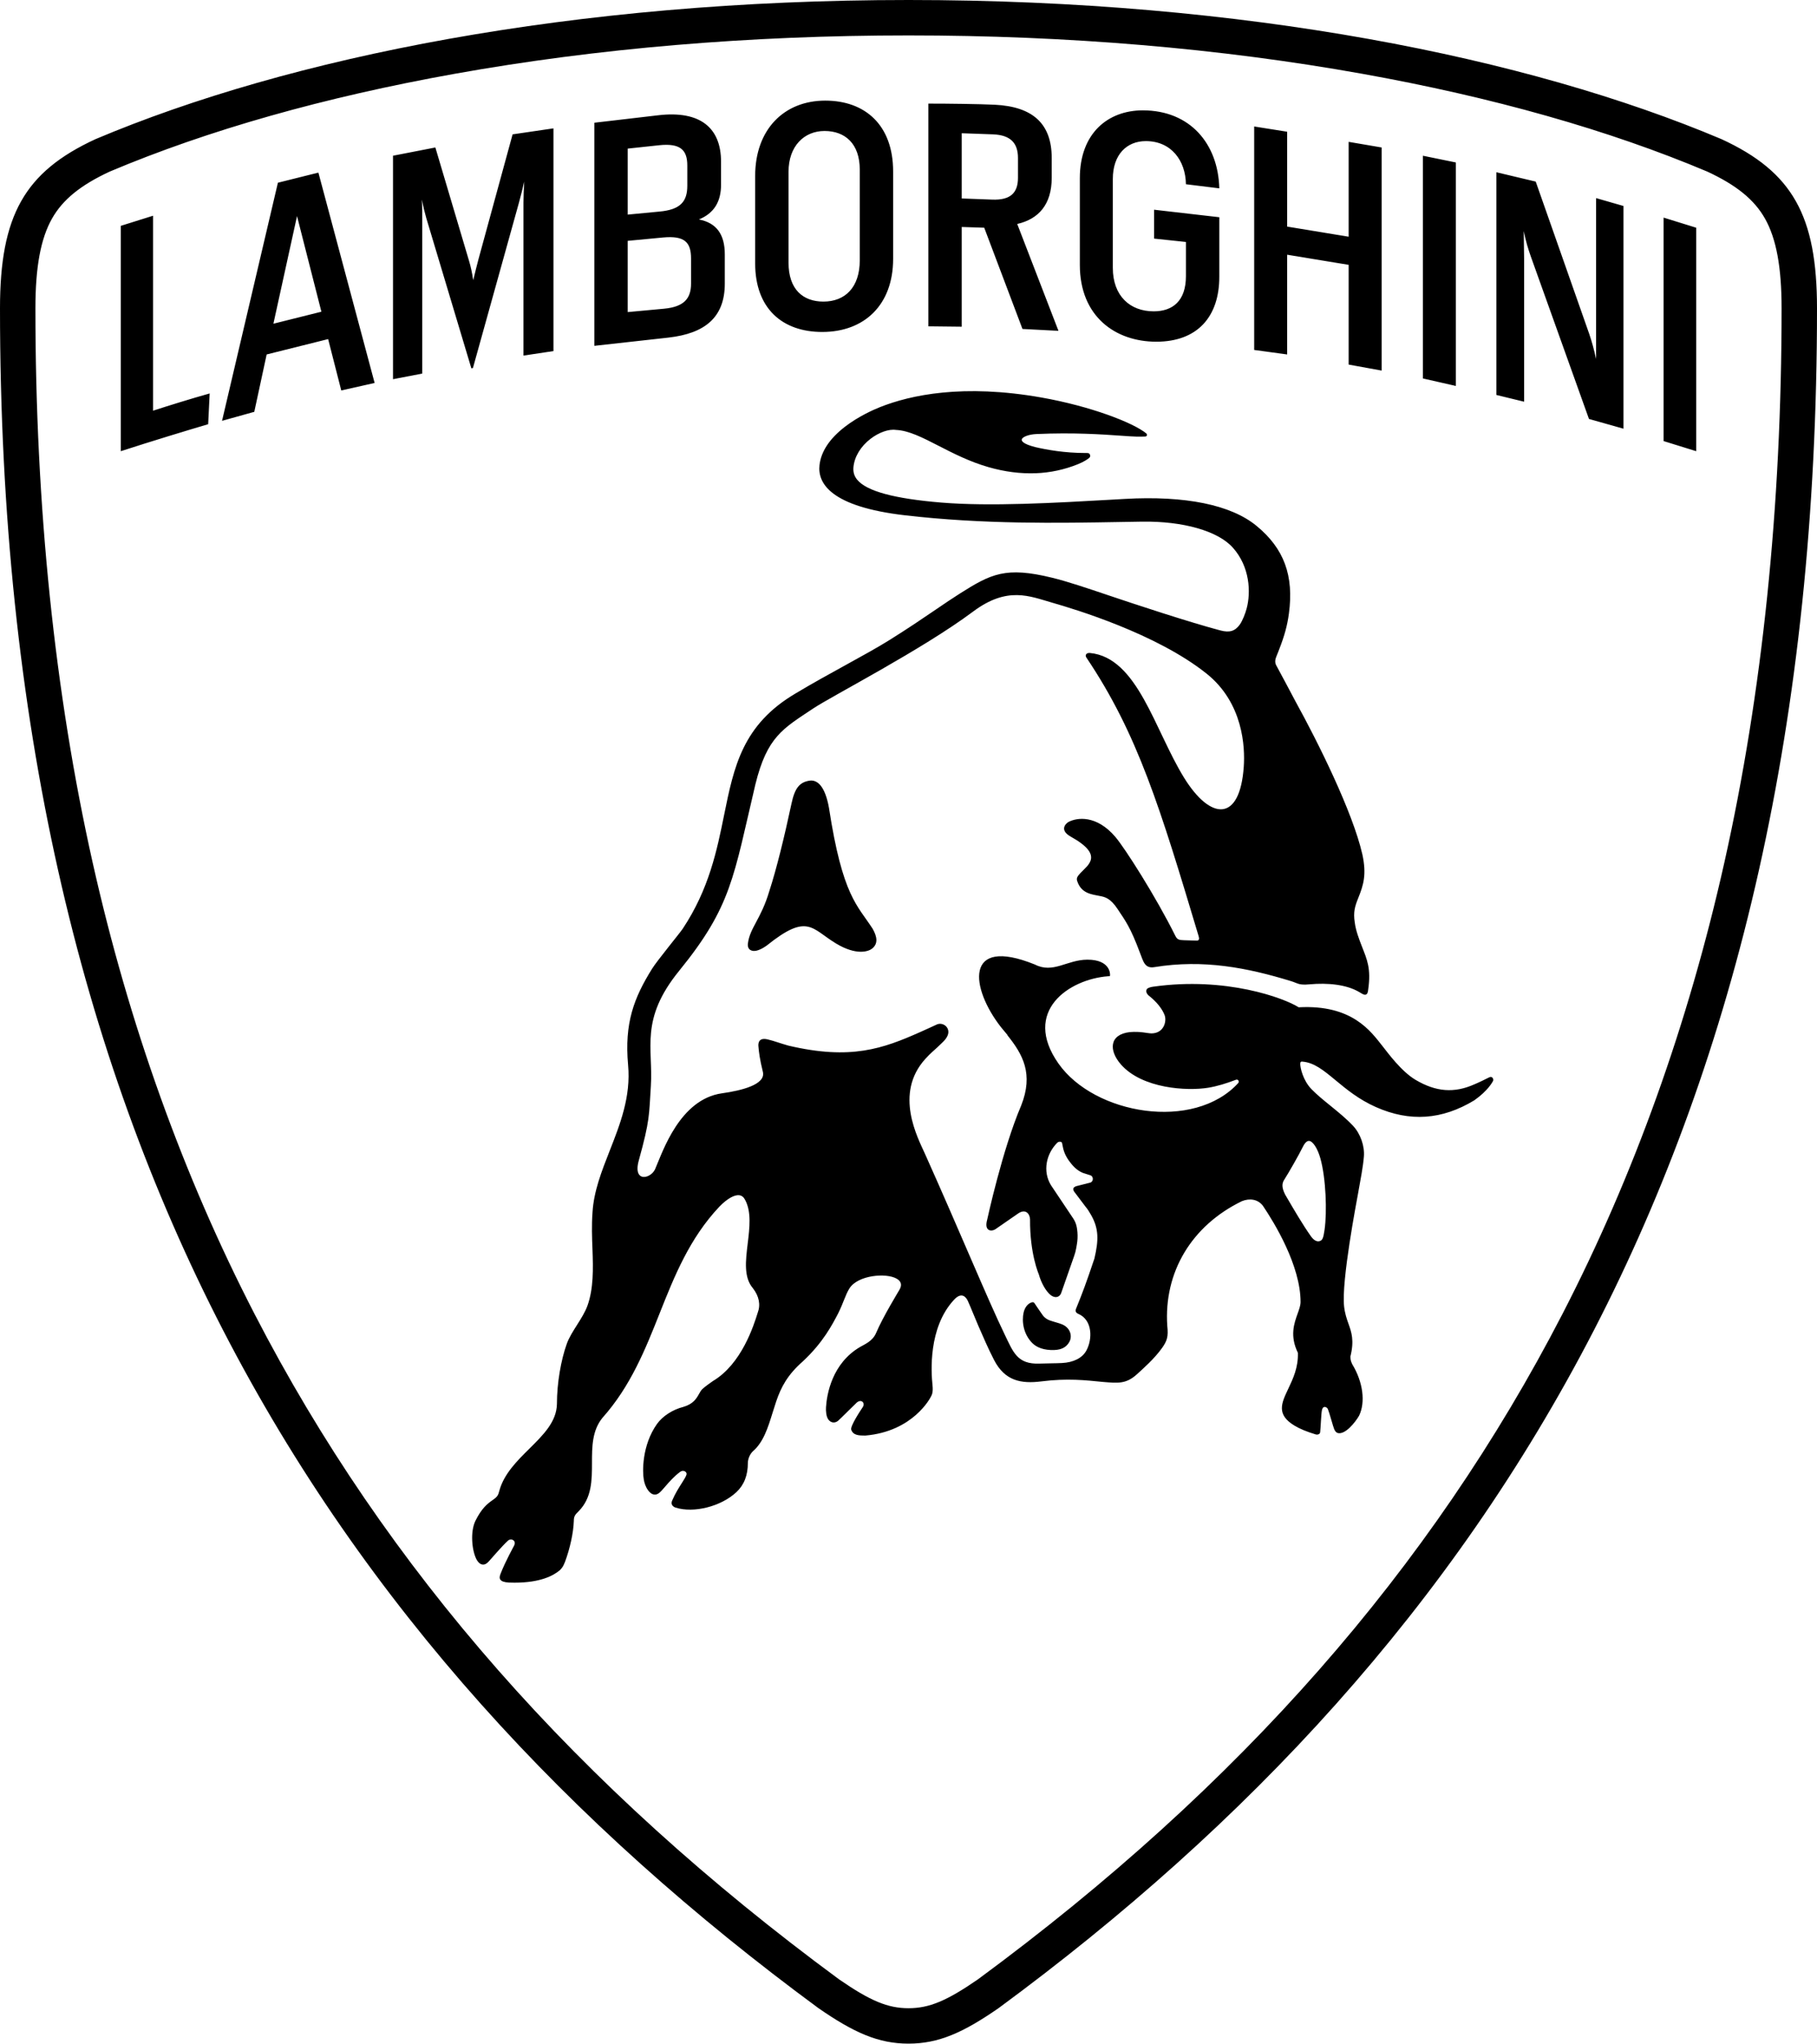 <?xml version="1.0" encoding="UTF-8"?>
<svg id="Logo" xmlns="http://www.w3.org/2000/svg" viewBox="0 0 1000 1124.6">
  <path d="m456.217,444.482c7.501,48.856,15.683,53.619,24.094,66.675,2.319,4.159,3.161,8.049-.335,10.847-1.991,1.593-8.612,3.975-19.872-2.815-13.511-8.147-15.551-16.922-37.951,1.004,0,0-2.999,2.328-5.872,2.968-2.433.542-5.116-.402-4.664-3.992,1.082-8.596,7.224-13.423,11.755-28.715,3.966-12.121,8.347-30.054,12.234-48.255,1.762-8.252,4.274-11.91,10.317-12.654,3.991-.358,8.15,3.114,10.295,14.938Zm132.204,294.132c1.941-3.245.707-8.013-4.037-9.882-1.551-.645-4.469-1.338-6.764-2.171-1.217-.442-2.723-1.416-3.574-2.55-.727-.969-3.895-5.642-4.779-6.964-.428-.52-.878-.569-1.699-.266-1.873.62-3.573,2.61-4.23,5.571-1.038,4.676-.204,11.737,4.817,16.753,2.446,2.444,6.444,3.986,12.018,3.805,4.535-.147,6.812-1.893,8.248-4.295Zm233.282-143.741c-.376.638-2.714,5.239-10.278,10.605-17.795,10.796-35.511,12.019-54.175,3.739-9.446-4.19-16.19-9.774-22.139-14.701-6.648-5.505-11.899-9.854-18.459-10.325-.351-.024-.594.028-.743.164-.191.172-.291.52-.308,1.064-.043,2.01,1.473,9.128,6.238,14.008,2.944,3.016,6.546,5.941,10.357,9.038,4.322,3.511,8.793,7.142,12.502,11.103,4.046,4.324,6.427,11.136,5.925,16.951-.519,6.01-1.718,11.848-3.164,20.033-.8,4.521-9.306,48.518-7.718,62.418.441,3.874,1.42,6.699,2.39,9.429,1.683,4.733,3.271,9.203,1.089,18.03.01,1.695.135,2.443,1.002,4.307,5.901,9.699,7.386,20.828,3.765,28.318-2.097,3.634-7.705,10.693-11.812,9.508-.785-.229-1.369-.959-1.862-2.033-.574-1.249-2.658-9.113-3.473-11.046-.23-.643-1.041-1.305-1.852-1.258-.873.052-1.264.963-1.437,1.718-.434,1.898-.709,9.939-.991,12.254-.045.377-.265.711-.619.942-.311.202-.696.305-1.112.305-.268,0-.549-.043-.833-.129-4.828-1.463-8.583-3.018-11.478-4.751-10.239-6.139-7.283-12.371-3.54-20.262,2.629-5.544,5.607-11.825,5.325-19.869-4.529-9.294-2.092-16.105-.133-21.582.863-2.412,1.608-4.495,1.608-6.385,0-20.034-14.455-43.637-20.67-52.856-2.822-3.791-7.439-4.307-11.595-2.624-27.706,13.441-43.074,39.115-41.086,68.669.675,5.886-.155,8.279-2.833,12.063-4.229,5.979-10.525,11.474-13.807,14.475-6.021,5.505-10.551,4.955-18.745,4.274-9.647-.95-19.547-2.104-33.906-.3-11.105,1.395-20.077-.207-26.047-11.791-3.538-6.866-5.638-11.988-8.709-18.924-1.446-3.269-3.991-9.785-5.711-13.548-.96-2.097-3.44-5.267-7.669-.573-14.215,15.309-12.539,39.896-11.78,46.99.422,3.934-.376,5.388-1.019,6.49,0,0-9.394,18.911-35.968,21.166-3.301-.032-6.595.033-7.744-3.197-.678-1.911,5.111-10.63,6.28-12.358.862-1.275.586-2.431-.072-3.01-.619-.548-1.836-.753-3.224.464-1.004.88-9.39,9.344-10.294,10.033-.907.693-1.899.975-2.867.818-.979-.16-1.87-.764-2.506-1.702-1.099-1.622-1.339-4.53-1.199-6.711.451-6.988,3.275-24.04,18.764-33.094,2.564-1.499,6.872-3.172,8.778-7.648,3.881-9.122,12.13-22.473,13.006-24.059,1.343-2.449.81-4.407-1.586-5.824-5.778-3.41-21.417-2.031-26.05,5.277-2.355,3.783-3.06,7.405-6.283,13.896-3.167,6.032-8.182,15.823-19.284,26.2-8.556,7.482-12.097,14.281-14.785,22.194-.691,2.036-1.332,4.099-1.949,6.095-2.603,8.398-5.061,16.33-10.995,21.411-1.8,1.8-2.629,4.5-2.629,6.239,0,6.854-2.055,12.116-6.28,16.088-8.425,7.917-23.479,11.735-33.559,8.519-.341-.111-1.482-.554-1.942-1.621-.295-.684-.244-1.458.152-2.293,1.596-3.759,3.622-6.948,5.249-9.51,1.282-2.016,2.293-3.609,2.608-4.714.173-.607-.1-1.268-.696-1.683-.636-.445-1.706-.63-2.793.167-3.391,2.492-6.082,5.607-8.245,8.11-1.378,1.597-2.465,2.856-3.388,3.558-.885.674-1.819.945-2.755.81-1.138-.164-2.241-.937-3.193-2.237-1.559-2.124-2.108-4.265-2.413-5.893-.787-4.198-1.147-18.846,7.228-30.676,3.062-4.329,8.67-7.949,14.63-9.448,5.442-1.609,7.168-4.688,8.554-7.164.576-1.028,1.073-1.916,1.755-2.578,1.304-1.263,5.474-4.234,5.857-4.46,15.834-9.392,22.476-30.616,24.657-37.589,1.68-4.416.759-9.076-2.655-13.498-5.11-5.954-4.008-15.062-2.841-24.706,1.032-8.532,2.098-17.352-1.447-23.91-.749-1.478-1.794-2.324-3.113-2.526-2.7-.434-6.792,1.904-10.964,6.191-16.567,17.522-24.913,38.531-32.985,58.85-7.825,19.695-15.917,40.062-31.487,57.485-5.71,7.079-5.717,16.059-5.724,24.744-.007,9.448-.015,19.216-7.344,26.613-1.877,1.875-2.652,2.652-2.652,5.383-.221,6.442-2.088,15.075-4.873,22.543-.194.42-.336.75-.463,1.045-.484,1.128-.776,1.807-2.245,3.378-3.764,3.256-11.085,6.954-25.007,6.954-1.045,0-2.127-.02-3.248-.064-2.543-.169-4.014-.698-4.638-1.665-.642-.994-.197-2.193.163-3.157l.062-.169c2.646-6.798,7.175-14.863,7.473-15.511.51-1.115.322-2.151-.503-2.771-.698-.523-1.922-.686-2.948.202-2.928,2.608-10.441,11.301-10.441,11.301-1.183,1.375-2.38,2.008-3.571,1.87-1.758-.201-2.901-2.038-3.31-2.819-2.653-5.056-3.486-15.457-.586-21.291,3.436-6.909,6.58-9.34,9.182-11.187,1.345-.955,2.348-1.646,3.018-2.726.45-.725.678-1.648,1.022-2.864,2.581-9.126,9.676-16.174,16.456-22.885,7.692-7.616,14.96-14.808,15.162-24.591,0-11.613,2.238-24.258,5.432-33.144,2.486-6.913,8.891-13.946,11.417-21.09,3.291-9.307,3.129-20.051,2.713-30.832-.252-6.497-.51-13.216.022-20.405.704-11.626,4.97-22.481,9.487-33.974,5.739-14.606,11.674-29.707,10.098-47.056-2.108-23.207,3.237-37.008,13.185-53.001,2.678-4.335,15.268-19.605,16.86-21.999,14.524-21.826,18.894-43.381,22.749-62.397,5.434-26.8,10.126-49.945,39.533-67.207,9.169-5.495,18.53-10.646,27.583-15.628,8.901-4.899,17.309-9.525,23.723-13.53,10.635-6.639,18.631-12.084,25.684-16.886,4.876-3.32,9.086-6.188,13.229-8.803,17.183-10.86,25.177-15.014,50.772-8.741,8.623,2.114,18.79,5.547,31.663,9.892,14.454,4.878,44.266,14.701,60.979,19.116,5.234,1.382,8.083.312,10.68-3.203,1.683-2.44,3.088-6.296,3.778-8.855,2.392-8.882,1.829-22.997-7.629-33.541-8.21-9.153-27.351-14.597-49.966-14.268-3.583.056-7.244.12-10.976.186-35.7.625-76.166,1.34-119.48-3.681-40.908-4.742-48.151-17.636-47.025-27.617.843-7.456,5.518-14.529,13.894-21.021,7.6-5.89,16.147-9.592,19.468-10.911,16.677-6.622,45.632-12.904,88.855-5.248,26.864,4.758,50.414,13.791,57.662,19.777.233.184.413.654.296,1.051-.048.168-.229.563-.849.624-.111.013-2.84.092-4.915.049-2.024-.041-4.829-.239-8.381-.489-10.419-.733-26.163-1.846-46.724-.922-4.196.188-7.869,1.609-8.021,3.102-.065.645.533,2.335,7.502,4.095,6.301,1.477,16.223,3.232,27.366,3.234,1.624.001,2.082-.001,2.446.492.61.822.421,1.7-.084,2.141-.976.854-3.226,2.298-6.353,3.557-7.399,2.978-15.177,4.64-23.117,4.944-8.415.321-17.176-.808-26.028-3.352-10.469-3.009-19.471-7.629-27.413-11.708-8.864-4.551-16.521-8.481-23.504-8.767-3.89-.609-9.384,1.319-14.031,4.9-5.372,4.14-8.787,9.751-9.368,15.39-.291,2.822.366,5.087,2.062,7.133,5.231,6.301,20.386,10.406,46.335,12.551,26.805,2.215,62.424.182,93.851-1.611l7.063-.401c33.368-1.88,58.429,3.245,72.498,14.822,15.159,12.474,20.654,27.384,17.82,48.344-.878,6.5-2.428,12.188-5.35,19.636,0,0-.921,2.494-1.476,3.738-.668,1.497-1.05,3.426-.152,5.009,1.316,2.316,9.696,18.144,10.709,20.056,12.236,22.165,31.39,60.647,36.706,84.019,2.406,11.075.64,16.777-2.319,24.136-1.737,4.317-2.78,7.564-1.864,13.334.565,4.495,2.358,9.109,3.942,13.202,2.697,6.969,5.16,11.964,3.434,23.791-.139,1.371-.426,2.388-1.233,2.673-.946.334-1.914-.333-3.517-1.294-7.112-4.269-17.493-5.267-27.509-4.349-6.073.557-6.213-.541-10.284-1.789-24.069-7.38-48.21-12.061-75.019-7.692-5.535.962-6.167-3.261-8.05-7.906-5.237-13.993-7.844-17.358-12.279-24.021-3.995-6.09-7.098-6.664-9.523-7.152-4.774-.961-10.503-1.353-12.753-8.37-.51-1.591.227-2.576,1.82-4.307,4.089-4.438,13.167-9.738-5.268-19.994-6.59-3.667-2.796-7.351-1.181-8.183,4.471-2.306,15.145-4.029,25.654,8.282,5.266,6.168,22.318,32.878,33.039,54.492,1.135,2.289,2.357,2.232,4.831,2.371,3.258.183,5.667.107,6.742.199,1.641.14,1.618-1.129,1.252-2.35-21.099-70.329-33.428-111.208-61.816-153.415-.915-1.361.055-2.687,1.982-2.503,26.205,2.512,35.479,42.177,51.753,68.577,14.605,23.692,30.785,24.753,32.902-6.058.729-10.607-.269-35.006-20.463-51.145-27.622-22.074-72.988-35.617-84.814-39.007-12.637-3.623-24.817-9.249-43.722,4.865-28.112,20.988-77.591,46.391-87.888,53.254-16.774,11.182-25.417,15.516-31.919,41.878-12.058,51.084-13.093,67.066-41.932,102.526-21.855,26.874-14.232,42.481-15.58,63.377-1.027,15.912-.444,18.658-6.63,40.928-3.582,12.89,7.374,10.132,9.302,4.031,3.762-8.549,13.196-37.651,36.455-40.917,10.801-1.517,24.063-4.797,22.549-11.671-1.755-7.115-2.238-11.1-2.493-14.356-.145-1.847.395-4.945,5.47-3.535.009.003.016.003.026.005.003.001.007.002.01.003,2.707.602,6.382,1.999,10.97,3.3.004.001.009.002.015.004,34.433,8.103,52.075,1.648,72.596-7.471.58-.258,8.213-3.69,8.678-3.949,3.699-2.06,8.343,1.661,6.287,6.061-1.09,2.331-2.567,3.409-5.726,6.452-1.666,1.604-3.394,2.853-6.416,6.179-17.406,19.156-4.186,43.461-.137,52.487,19.121,42.639,34.368,79.785,43.728,99.112,4.734,9.772,6.916,16.565,19.162,16.108,5.917-.197,8.475-.116,12.421-.312,6.307-.315,11.122-2.734,13.353-6.738,3.518-6.314,3.532-16.961-4.377-20.312-1.726-.732-1.676-1.922-1.105-3.155,3.422-8.433,5.357-13.537,9.941-27.186l.042-.148c2.374-10.111,2.461-16.454-1.919-24.046-.895-1.552-1.813-3.097-2.983-4.454l-5.545-7.35c-1.544-1.794-1.827-3.122.403-3.917l7.817-1.992c1.907-.68,1.724-3.574-.113-4.038l-4.034-1.29c-3.814-1.571-6.139-4.618-7.851-6.969-.282-.387-.774-1.166-1.244-2.014-.857-1.55-1.479-3.222-1.836-4.958l-.47-2.282c-.052-1.161-1.878-1.176-2.678-.374-6.167,6.19-8.073,15.695-3.545,23.251l11.793,17.623c1.914,2.723,2.543,4.718,2.85,8.417.182,2.187.08,4.396-.295,6.558l-.364,2.111c-.243,1.405-.599,2.778-1.067,4.125-2.418,6.928-7.105,20.357-7.238,20.68-1.148,2.768-3.806,2.632-5.784,1.05-2.668-2.132-5.236-6.802-6.513-11.421,0,0-4.954-11.152-4.818-30.281-.15-3.109-2.571-6.173-6.941-2.911l-12.134,8.394c-1.998,1.356-6.362,1.287-4.503-5.283,0,0,8.386-38.728,18.721-62.843,6.838-17.333.941-28.001-7.6-38.624.041-.01.081-.022.123-.033-1.168-1.456-2.387-2.911-3.631-4.381-16.819-21.466-20.587-50.336,18.579-34.521,10.155,5.201,17.606-2.611,28.936-2.647,12.811-.039,12.476,8.176,12.476,8.176.08,1.048-.166.901-1.001.936-21.599,1.613-47.6,19.223-27.399,48.014,19.74,28.134,74.559,37.471,98.983,10.733.322-.358.403-1.164-.087-1.571-.253-.21-.684-.405-1.255-.189-5.34,2.025-10.255,3.551-15.187,4.363-11.669,1.92-36.388.518-48.071-12.815-6.684-7.628-6.508-16.437,4.793-17.783,6.291-.505,9.371.653,12.097.703,7.048-.095,8.495-7.144,7.043-10.333-1.209-3.053-4.017-6.745-7.967-9.954-2.273-1.618-2.361-3.281-1.53-4.289.69-.513,1.793-.912,3.206-1.113,40.211-5.724,72.344,6.311,80.186,11.324,29.546-1.602,39.688,13.289,46.08,21.28,2.909,3.639,10.341,13.999,18.349,18.707,11.147,6.556,21.145,7.377,32.285,2.408,1.518-.586,6.981-3.204,7.869-3.711,2.167-1.238,2.856,1.09,2.381,1.893Zm-114.831,54.188c-1.534,2.253-1.414,4.646.401,8.278l1.038,1.773c3.629,6.226,8.599,14.754,13.159,21.205,1.554,2.2,3.208,3.036,4.589,2.723,1.751-.422,2.248-1.588,2.928-6.322,1.398-9.75.787-28.303-2.326-39.335-1.537-5.447-4.089-9.378-6.207-9.56-1.549-.077-2.84,2.056-3.469,3.37-1.851,3.874-8.109,14.796-10.113,17.869ZM500,19.49c87.461,0,171.428,7.096,249.567,21.091,71.987,12.893,135.904,30.998,189.992,53.82,16.121,7.48,25.945,15.479,31.828,25.909,6.223,11.032,9.122,26.716,9.122,49.357,0,109.041-10.592,211.625-31.483,304.902-19.905,88.88-49.881,172.474-89.095,248.46-72.392,140.277-177.628,260.063-321.706,366.187-17.195,11.881-26.862,15.895-38.226,15.895s-21.031-4.015-38.226-15.895c-144.078-106.124-249.315-225.91-321.706-366.187-39.213-75.986-69.189-159.58-89.095-248.46-20.89-93.277-31.483-195.861-31.483-304.902,0-22.641,2.899-38.325,9.122-49.357,5.884-10.43,15.707-18.429,31.828-25.909,54.088-22.821,118.005-40.927,189.992-53.82,78.139-13.995,162.106-21.091,249.567-21.091m0-19.49C315.315,0,159.159,31.531,52.553,76.575,13.514,94.593,0,118.616,0,169.666c0,453.443,177.177,734.218,450.45,935.415,19.519,13.513,33.033,19.519,49.55,19.519s30.03-6.006,49.55-19.519c273.273-201.197,450.45-481.971,450.45-935.415,0-51.05-13.514-75.073-52.553-93.091C840.841,31.531,684.685,0,500,0h0ZM84.234,118.712v107.294c8.253-2.682,20.84-6.603,31.157-9.491l-.825,16.919c-11.142,3.301-30.95,9.285-48.076,14.856v-124.008l17.745-5.571Zm66.234,59.425l12.999-59.218,13.412,52.616-26.411,6.603Zm30.125,8.46l7.222,28.268,18.364-4.127-30.95-115.754-22.284,5.571-30.744,131.023,17.745-4.952,6.809-31.569,33.839-8.46Zm51.79,18.983v-84.598c0-3.301,0-7.428-.206-11.142.825,4.127,1.651,7.428,2.476,10.317l24.76,82.534.863-.156,25.342-91.044c1.032-3.714,2.063-8.047,2.889-11.555-.206,3.714-.413,8.047-.413,11.555v84.185l16.507-2.476v-122.563l-22.491,3.301-18.776,68.71c-.825,3.095-1.857,7.222-2.889,11.555-.619-4.127-1.444-7.841-2.27-10.523l-18.57-62.52-23.316,4.539v122.976l16.094-3.095Zm135.562-19.808c19.808-2.27,30.95-10.936,30.95-29.712v-16.094c0-10.936-4.539-17.332-14.237-19.189,8.46-3.508,12.174-9.904,12.174-19.189v-12.586c0-18.57-11.348-28.268-34.458-25.586l-35.283,4.127v122.77l40.854-4.539Zm-22.491-103.993l17.332-1.857c11.761-1.238,15.475,2.682,15.475,11.142v11.142c0,8.666-3.714,13.206-15.475,14.237l-17.332,1.651v-36.315Zm0,50.758l19.602-1.857c11.555-1.032,15.269,2.476,15.269,11.555v13.825c0,8.46-4.127,12.793-14.856,13.825l-20.015,1.857v-39.204Zm107.088,50.139c23.11,0,38.997-14.856,38.997-40.235v-48.076c0-25.586-15.475-38.997-37.347-38.997-22.697,0-38.585,15.888-38.585,41.473v48.076c0,24.76,14.856,37.759,36.934,37.759Zm-18.57-38.172v-49.933c0-14.237,8.666-22.491,19.808-22.491,11.348,0,19.395,7.015,19.395,21.253v49.933c0,14.856-8.047,22.697-20.015,22.697-11.142,0-19.189-6.603-19.189-21.459Zm95.327,35.283v-54.885l12.38.413,21.046,55.711,19.808,1.032-22.697-58.806c11.761-2.682,18.983-10.729,18.983-25.379v-10.936c0-18.776-10.317-28.268-31.363-29.3-8.872-.413-24.967-.619-36.521-.619v122.563l18.364.206Zm0-106.469l17.332.619c9.491.413,13.618,4.746,13.618,12.999v10.936c0,8.253-4.127,12.38-14.237,11.967l-16.713-.619v-35.902Zm107.088,114.722c22.697,0,34.664-13.825,34.664-35.696v-32.807l-35.902-4.127v15.888l17.538,1.857v18.776c0,13.618-7.222,19.395-17.745,19.395-12.999,0-22.491-8.46-22.491-23.935v-48.901c0-13.412,7.634-20.84,18.157-20.84,14.031,0,21.872,10.729,22.078,23.729l18.364,2.27c-.619-24.554-16.094-42.918-42.092-42.918-19.189,0-34.664,12.586-34.664,37.347v47.663c0,28.474,19.602,42.299,42.092,42.299Zm72.011,7.015v-54.885l33.839,5.571v54.885l18.157,3.301v-122.77l-18.157-3.095v52.203l-33.839-5.571v-52.203l-18.157-2.889v122.976l18.157,2.476Zm74.693-109.358l9.079,1.857,9.079,1.857v122.976l-18.157-4.127v-122.563Zm55.711,135.356v-78.614c0-4.746-.206-9.698-.206-15.269,1.238,5.984,2.476,9.904,3.92,14.031l31.982,89.343,18.983,5.365v-122.563l-15.062-4.333v88.518c-1.238-5.571-2.27-9.285-3.714-13.618l-29.506-83.978-21.665-5.158v122.563l15.269,3.714Zm76.757,21.665v-122.976l8.976,2.785,8.976,2.785v122.976l-17.951-5.571Z" stroke-width="0"/>
</svg>
